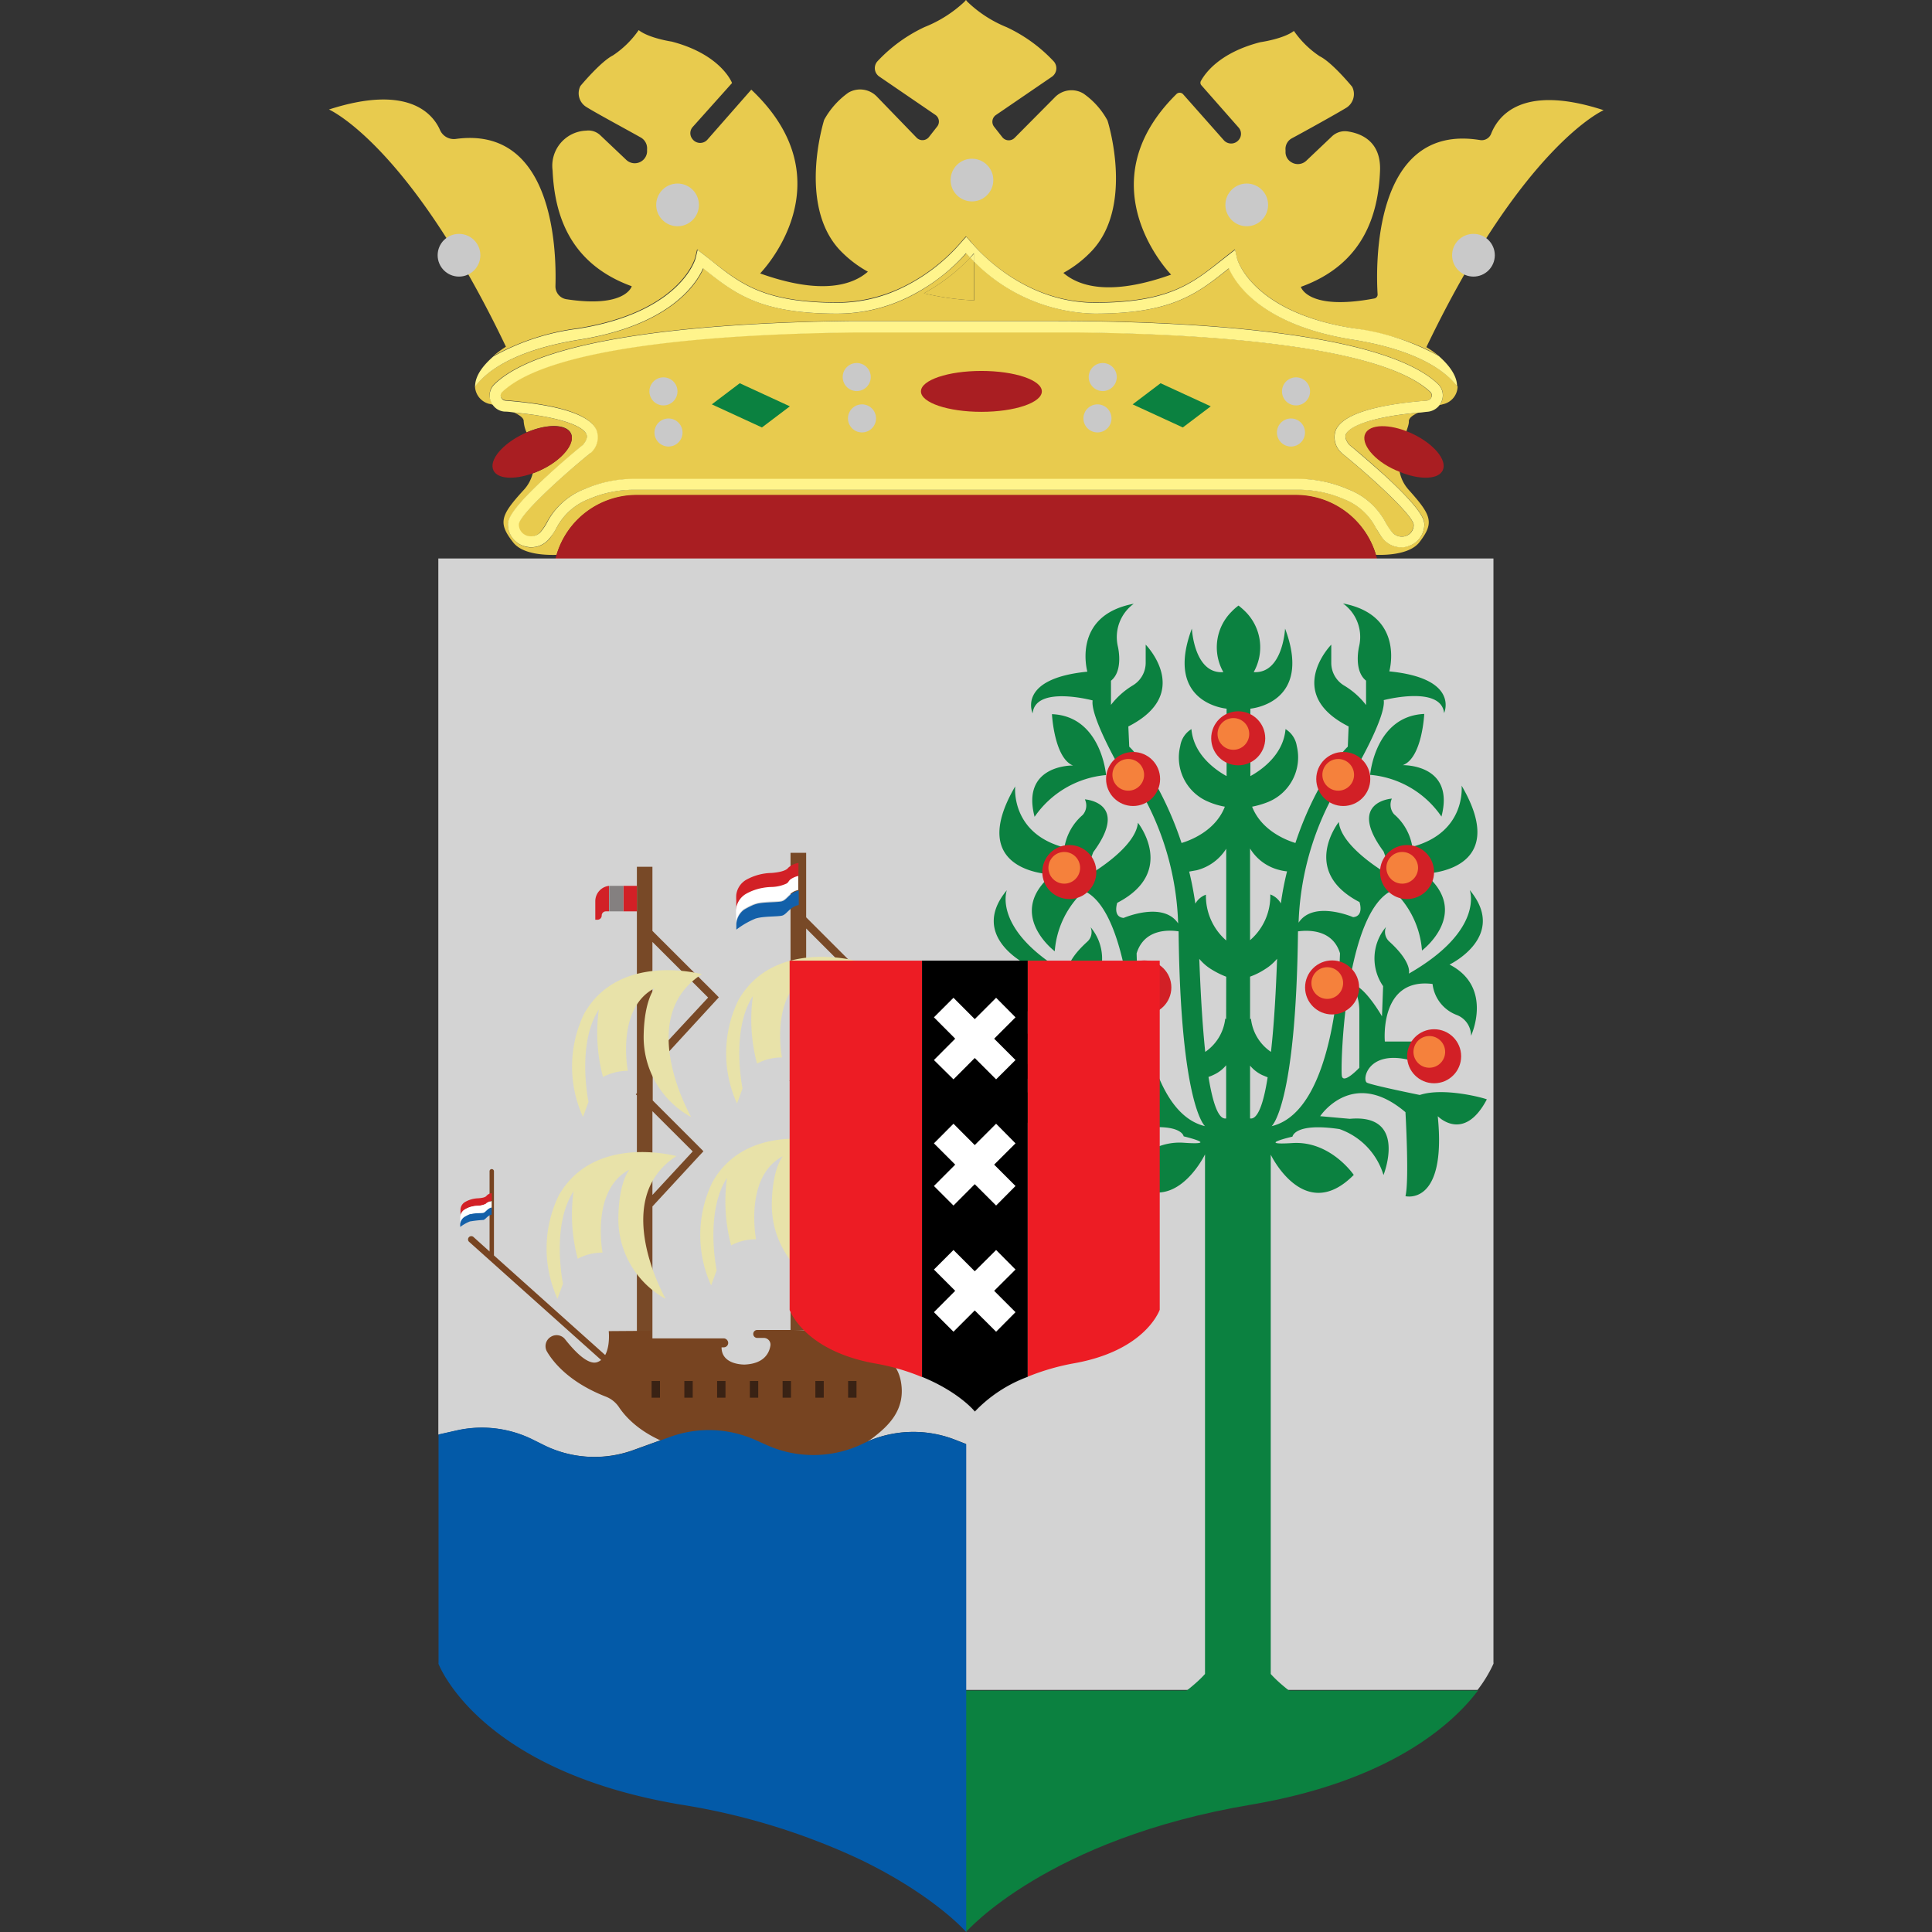 <?xml version="1.0" encoding="UTF-8"?> <svg xmlns="http://www.w3.org/2000/svg" id="Layer_1" data-name="Layer 1" viewBox="0 0 256 256"><rect x="0" y="0" width="256" height="256" fill="#333333" stroke="none"/><defs><style>.cls-1{fill:#fff48c;}.cls-2{fill:none;}.cls-3{fill:#e8cb4e;}.cls-4{fill:#a91e22;}.cls-5{fill:#c9c9c9;}.cls-6{fill:#0b8140;}.cls-7{fill:#d3d3d3;}.cls-8{fill:#d22026;}.cls-9{fill:#f5813c;}.cls-10{fill:#784927;}.cls-11{fill:#e8e2a9;}.cls-12{fill:#fff;}.cls-13{fill:#1360a9;}.cls-14{fill:#774421;}.cls-15{fill:#392214;}.cls-16{fill:#848080;}.cls-17{fill:#ed1c24;}.cls-18{fill:#035aa8;}</style></defs><path class="cls-1" d="M129.08,33.59c-.15.18-.32.35-.53.58a4.41,4.41,0,0,0,.53.53Z"></path><path class="cls-2" d="M129.08,33.59c-.15.18-.32.35-.53.58a4.41,4.41,0,0,0,.53.53Z"></path><path class="cls-3" d="M122.41,38.86a34.83,34.83,0,0,0,6.67.94V34.67c-.21-.18-.38-.38-.53-.53A24.51,24.51,0,0,1,122.41,38.86Z"></path><path class="cls-3" d="M179.25,45c-11.72-1.86-15.36-7.16-16.38-9.44h0c-4.22,3.35-7.48,6-17.77,6a23.12,23.12,0,0,1-16-6.9V39.8a34.83,34.83,0,0,1-6.67-.94,25.23,25.23,0,0,0,6.14-4.72,6.45,6.45,0,0,1-.52-.58h0a25.84,25.84,0,0,1-6.67,5.3A21.48,21.48,0,0,1,111,41.57c-10.29,0-13.58-2.65-17.78-6h0c-1,2.28-4.66,7.58-16.37,9.44C68,46.41,64.4,49.29,62.94,51.19v0a2.49,2.49,0,0,0,1.9,2.33c.14,0,.32.09.49.11a2.33,2.33,0,0,1-.32-.58,2,2,0,0,1,.53-2.21c6.93-6.64,30.76-8.13,46.93-8.33l27.5,0c16,0,43.09,1.19,50.58,8.36a2.07,2.07,0,0,1,.52,2.21,1.83,1.83,0,0,1-.32.58c.18,0,.35-.08.5-.11a2.45,2.45,0,0,0,1.89-2.33v0C191.66,49.29,188,46.41,179.25,45Z"></path><path class="cls-3" d="M178.34,57.54c-.05.15-.23.55.47,1.4.38.29,2.62,2.15,4.84,4.19,4.51,4.17,5.09,5.6,5.09,6.35a3,3,0,0,1-2,2.83,3.37,3.37,0,0,1-1.07.2,3.09,3.09,0,0,1-2.45-1.19,8.6,8.6,0,0,1-.88-1.34A8,8,0,0,0,178,66.1a14.94,14.94,0,0,0-6-1.22H84.1a15.13,15.13,0,0,0-6,1.22A8.11,8.11,0,0,0,73.72,70a14.72,14.72,0,0,1-.87,1.34,3.14,3.14,0,0,1-2.45,1.19,2.75,2.75,0,0,1-1.08-.2,3,3,0,0,1-2-2.83c0-.75.59-2.18,5.1-6.35,2.22-2,4.46-3.9,4.84-4.19.7-.85.52-1.28.46-1.4-.43-1-3.17-2.3-9.58-2.88.76.34,1.28.75,1.25,1.13a4.44,4.44,0,0,0,.38,1.49c2.71-1.17,5.3-1.14,5.89.14s-1.17,3.5-4,4.84a8.92,8.92,0,0,1-1.07.44,5,5,0,0,1-1.2,2.21c-3.06,3.35-3.44,4.34-1.4,6.93,1.14,1.46,3.73,1.72,5.77,1.66a11.07,11.07,0,0,1,10.61-7.89H171.7a11.07,11.07,0,0,1,10.61,7.89c2,.06,4.63-.23,5.76-1.66,2-2.59,1.64-3.55-1.39-6.93s.11-7.84,0-9.12c0-.41.49-.79,1.25-1.13C181.52,55.27,178.78,56.52,178.34,57.54Z"></path><path class="cls-3" d="M212.49,14.6c-10.93-3.56-14,.87-14.89,3.08a1.34,1.34,0,0,1-1.48.88C181.75,16.2,182.33,35.72,182.54,39a.53.53,0,0,1-.44.55c-8.85,1.67-9.73-1.54-9.73-1.54,8.33-3,10.26-9.61,10.49-15.35.17-4-2.59-5-4.31-5.25a2.49,2.49,0,0,0-2.1.7l-3.35,3.18a1.63,1.63,0,0,1-2,.2h0a1.56,1.56,0,0,1-.76-1.25l0-.35a1.6,1.6,0,0,1,.85-1.57c1.86-1,6-3.3,7.22-4.05a2.14,2.14,0,0,0,.76-2.77s-2.65-3.24-4.31-4.05a12.77,12.77,0,0,1-3.41-3.35C170.07,5.16,167,5.59,167,5.59c-5.45,1.4-7.34,4.17-7.87,5.13a.49.49,0,0,0,.06.58l4.93,5.6a1.24,1.24,0,0,1,.05,1.6h0a1.3,1.3,0,0,1-2,.09l-5.42-6.12a.61.61,0,0,0-.87,0c-12.27,12.12-.7,23.92-.7,23.92-8.16,2.91-12.27,1.51-14.28-.23a15.18,15.18,0,0,0,3.85-3c5.56-6.06,2-17.19,2-17.19a10.34,10.34,0,0,0-3.2-3.58,3.07,3.07,0,0,0-3.82.55l-5.3,5.34a1.09,1.09,0,0,1-1.61-.09l-1.1-1.4a1.08,1.08,0,0,1,.23-1.54l7.46-5.1a1.37,1.37,0,0,0,.23-2,20.26,20.26,0,0,0-6.26-4.55A16.38,16.38,0,0,1,128.15.2,1.8,1.8,0,0,0,128,0a1.12,1.12,0,0,0-.17.2,16.76,16.76,0,0,1-5.31,3.38,20.34,20.34,0,0,0-6.26,4.55,1.35,1.35,0,0,0,.23,2l7.46,5.1a1.07,1.07,0,0,1,.23,1.54l-1.1,1.4a1.09,1.09,0,0,1-1.61.09l-5.24-5.42a3.08,3.08,0,0,0-3.82-.56,10.81,10.81,0,0,0-3.2,3.59s-3.55,11.13,2,17.19A15.37,15.37,0,0,0,115,36c-2,1.75-6.12,3.15-14.28.23,0,0,11.86-12.06-1.17-24.35L93.74,18.5a1.28,1.28,0,0,1-2-.09h0a1.23,1.23,0,0,1,.06-1.6L97,11S95.6,7.23,89,5.51c0,0-3-.44-4.37-1.52a12.62,12.62,0,0,1-3.41,3.35c-1.63.82-4.31,4.05-4.31,4.05a2.13,2.13,0,0,0,.76,2.77c1.25.79,5.36,3,7.22,4.05a1.65,1.65,0,0,1,.85,1.57l0,.35a1.62,1.62,0,0,1-.76,1.25h0a1.63,1.63,0,0,1-2-.2l-3.44-3.26a2.28,2.28,0,0,0-1.86-.61,4.66,4.66,0,0,0-4.46,5.27c.26,5.74,2.16,12.32,10.49,15.35,0,0-.79,2.92-8.65,1.72a1.72,1.72,0,0,1-1.46-1.75c.15-5-.35-21.24-13.2-19.49a2,2,0,0,1-2.1-1.19c-1-2.27-4.37-6.06-14.71-2.71,0,0,10.64,4.63,23.45,31.43a13.52,13.52,0,0,0-1.66,1.23A31.33,31.33,0,0,1,76.55,43.5c13.69-2.19,15.53-9.3,15.56-9.36l.26-1.1.9.7.88.7c4,3.14,7.08,5.62,16.78,5.62a20.21,20.21,0,0,0,8.27-1.84,24.14,24.14,0,0,0,8.1-6.11l.35-.41.35-.38.35.38a4.88,4.88,0,0,1,.38.43c1,1.23,7.05,7.93,16.34,7.93,9.73,0,12.85-2.48,16.78-5.62l.88-.7.9-.7.26,1.13c0,.06,1.87,7.17,15.56,9.36,5.3.84,8.86,2.21,11.22,3.67A11.45,11.45,0,0,0,189,46C201.85,19.23,212.49,14.6,212.49,14.6Z"></path><path class="cls-3" d="M142.89,44H113.2c-16,.18-40.06,1.55-46.7,7.9a.59.59,0,0,0-.15.67.76.76,0,0,0,.61.46C74.13,53.61,78.18,54.92,79,57a2.78,2.78,0,0,1-.76,3l-.09.09c-4.51,3.67-9.44,8.33-9.47,9.46a1.52,1.52,0,0,0,1.05,1.46,1.68,1.68,0,0,0,1.92-.58,8.35,8.35,0,0,0,.76-1.14,9.42,9.42,0,0,1,5-4.46,16.77,16.77,0,0,1,6.62-1.34H172a16.36,16.36,0,0,1,6.62,1.34,9.42,9.42,0,0,1,5,4.46,6.27,6.27,0,0,0,.76,1.14,1.71,1.71,0,0,0,1.92.58,1.55,1.55,0,0,0,1-1.46c0-1.1-4.93-5.76-9.47-9.46l-.09-.09a2.78,2.78,0,0,1-.76-3c.85-2,4.9-3.35,12.06-3.91a.73.73,0,0,0,.62-.46.64.64,0,0,0-.15-.67C182.89,45.59,158.85,44.23,142.89,44Z"></path><path class="cls-1" d="M190.55,50.9C183.06,43.73,156,42.56,140,42.54l-27.5,0c-16.17.21-40,1.69-46.93,8.34A2.07,2.07,0,0,0,65,53.11a2.33,2.33,0,0,0,.32.58,2.09,2.09,0,0,0,1.55.85c.43,0,.84.06,1.25.12,6.41.61,9.15,1.86,9.58,2.88.06.15.24.55-.46,1.4-.38.29-2.62,2.15-4.84,4.19-4.51,4.17-5.1,5.57-5.1,6.35a3,3,0,0,0,2,2.83,3.43,3.43,0,0,0,1.08.2,3.11,3.11,0,0,0,2.45-1.19A7.89,7.89,0,0,0,73.72,70a8.11,8.11,0,0,1,4.34-3.88,15,15,0,0,1,6-1.22H172a15,15,0,0,1,6,1.22A8,8,0,0,1,182.33,70c.3.47.56.93.88,1.34a3.14,3.14,0,0,0,2.45,1.19,2.71,2.71,0,0,0,1.07-.2,3,3,0,0,0,2-2.83c0-.75-.58-2.18-5.09-6.35-2.22-2-4.46-3.9-4.84-4.19-.7-.85-.52-1.28-.47-1.4.44-1,3.18-2.3,9.59-2.88.41,0,.81-.09,1.25-.12a2.24,2.24,0,0,0,1.55-.85,2.33,2.33,0,0,0,.32-.58A2.06,2.06,0,0,0,190.55,50.9Zm-.87,1.72a.76.76,0,0,1-.62.46C181.9,53.64,177.85,55,177,57a2.78,2.78,0,0,0,.76,3l.09.09c4.51,3.67,9.44,8.33,9.47,9.46a1.52,1.52,0,0,1-1,1.46,1.68,1.68,0,0,1-1.92-.58,8.35,8.35,0,0,1-.76-1.14,9.42,9.42,0,0,0-5-4.46A16.77,16.77,0,0,0,172,63.45H84.1a16.32,16.32,0,0,0-6.62,1.34,9.42,9.42,0,0,0-5,4.46,6.84,6.84,0,0,1-.76,1.14,1.71,1.71,0,0,1-1.92.58,1.55,1.55,0,0,1-1.05-1.46c0-1.1,4.93-5.76,9.47-9.46L78.3,60a2.77,2.77,0,0,0,.75-3c-.84-2-4.89-3.35-12.06-3.91a.71.71,0,0,1-.61-.46.64.64,0,0,1,.15-.67c6.64-6.36,30.7-7.72,46.7-7.9h29.66c16,.18,40,1.57,46.67,7.9A.64.64,0,0,1,189.68,52.62Z"></path><path class="cls-1" d="M163.92,34.23l-.26-1.13-.9.7-.88.69c-4,3.15-7.08,5.63-16.78,5.63-9.26,0-15.29-6.7-16.34-7.93a4.88,4.88,0,0,1-.38-.43l-.35-.38-.35.38-.35.4a24.12,24.12,0,0,1-8.1,6.12A19.53,19.53,0,0,1,111,40.12c-9.73,0-12.85-2.48-16.78-5.63l-.88-.69-.9-.7-.26,1.1c0,.06-1.9,7.17-15.56,9.36a30.75,30.75,0,0,0-11.25,3.67c-1.13,1-2.42,2.39-2.42,4C64.4,49.29,68,46.41,76.78,45c11.71-1.86,15.36-7.16,16.38-9.44h0c4.22,3.35,7.48,6,17.77,6a21.48,21.48,0,0,0,10.4-2.71,24.62,24.62,0,0,0,6.67-5.3h0c.15.18.32.35.52.59.21-.21.38-.41.53-.59v1.11a23.12,23.12,0,0,0,16,6.9c10.29,0,13.58-2.65,17.77-6h0c1,2.28,4.67,7.58,16.38,9.44,8.77,1.4,12.41,4.28,13.87,6.18,0-1.55-1.29-3-2.42-4a31.35,31.35,0,0,0-11.22-3.67C165.79,41.4,163.92,34.29,163.92,34.23Z"></path><path class="cls-4" d="M75.65,57.45c-.62-1.25-3.18-1.31-5.89-.14l-.38.17c-2.82,1.34-4.63,3.5-4,4.84.55,1.16,2.74,1.28,5.19.41.35-.12.73-.3,1.07-.44C74.48,61,76.29,58.76,75.65,57.45Z"></path><path class="cls-4" d="M180.91,57.45c.61-1.25,3.17-1.31,5.88-.14l.38.17c2.83,1.34,4.63,3.5,4,4.84-.55,1.16-2.74,1.28-5.18.41-.35-.12-.73-.3-1.08-.44C182,61,180.27,58.76,180.91,57.45Z"></path><path class="cls-4" d="M171.7,65.58H84.36a11.07,11.07,0,0,0-10.61,7.9,11.3,11.3,0,0,0-.46,3.17H182.77a11.46,11.46,0,0,0-.46-3.17A11.08,11.08,0,0,0,171.7,65.58Z"></path><circle class="cls-5" cx="60.82" cy="33.82" r="2.83"></circle><circle class="cls-5" cx="89.78" cy="27.15" r="2.83"></circle><circle class="cls-5" cx="128.79" cy="23.86" r="2.83"></circle><circle class="cls-5" cx="165.2" cy="27.15" r="2.83"></circle><circle class="cls-5" cx="195.24" cy="33.82" r="2.83"></circle><circle class="cls-5" cx="87.91" cy="51.86" r="1.86"></circle><circle class="cls-5" cx="88.58" cy="57.31" r="1.86"></circle><circle class="cls-5" cx="113.52" cy="49.96" r="1.86"></circle><circle class="cls-5" cx="114.22" cy="55.44" r="1.86"></circle><circle class="cls-5" cx="171.73" cy="51.86" r="1.86"></circle><circle class="cls-5" cx="171.06" cy="57.31" r="1.86"></circle><circle class="cls-5" cx="146.12" cy="49.96" r="1.86"></circle><circle class="cls-5" cx="145.42" cy="55.44" r="1.86"></circle><ellipse class="cls-4" cx="130.04" cy="51.86" rx="8.01" ry="2.71"></ellipse><polygon class="cls-6" points="98.02 50.78 94.32 53.58 100.96 56.64 104.66 53.84 98.02 50.78"></polygon><polygon class="cls-6" points="153.78 50.78 150.08 53.58 156.73 56.64 160.43 53.84 153.78 50.78"></polygon><path class="cls-7" d="M70.72,190.83l1.11.55a15.19,15.19,0,0,0,12,.79l4.93-1.78a15.12,15.12,0,0,1,11.33.44l1.43.64a15.1,15.1,0,0,0,12.84-.21h0a15.29,15.29,0,0,1,12.27-.46l1.34.52v32.6h67.82a17.47,17.47,0,0,0,2.1-3.46.38.38,0,0,0,0-.18V74H58.08v116.1l2.45-.55A15.07,15.07,0,0,1,70.72,190.83Z"></path><path class="cls-6" d="M188.72,94.6c-6.53.29-7.17,8.07-7.17,8.07A12.78,12.78,0,0,1,191,108.2c1.83-7-5.13-6.81-5.13-6.81C188.45,100.45,188.72,94.6,188.72,94.6Z"></path><path class="cls-2" d="M158.94,127.05c.15,3.91.38,8.45.79,12.33a6.16,6.16,0,0,0,2.65-4.4l.11.06v-5.63a9.88,9.88,0,0,1-2-1A6,6,0,0,1,158.94,127.05Z"></path><path class="cls-2" d="M160.86,142.44l-.7.29c.56,3.38,1.29,5.65,2.33,5.5v-7A5.61,5.61,0,0,1,160.86,142.44Z"></path><path class="cls-2" d="M168.32,118.55a2.63,2.63,0,0,1,1.4,1.19,40.85,40.85,0,0,1,.82-4.25l-1-.18a6.5,6.5,0,0,1-3.9-2.85v12.18A7.84,7.84,0,0,0,168.32,118.55Z"></path><path class="cls-2" d="M156.14,123.38c-1.28-.17-4.57-.32-5.56,2.92,0,0,.23,20.83,9.06,22.89C159.64,149.22,156.41,146.54,156.14,123.38Z"></path><path class="cls-2" d="M158.59,115.31a5.25,5.25,0,0,1-1,.18c.35,1.4.61,2.82.82,4.25a2.63,2.63,0,0,1,1.39-1.19,7.76,7.76,0,0,0,2.68,6.06V112.43A6.4,6.4,0,0,1,158.59,115.31Z"></path><path class="cls-2" d="M172,123.38c-.26,23.16-3.49,25.81-3.49,25.81,8.82-2.06,9.06-22.89,9.06-22.89C176.57,123.06,173.27,123.21,172,123.38Z"></path><path class="cls-2" d="M167.65,128.42a11.06,11.06,0,0,1-2,1V135a.19.19,0,0,1,.12-.06,6.1,6.1,0,0,0,2.65,4.4c.41-3.88.64-8.42.78-12.33A7.58,7.58,0,0,1,167.65,128.42Z"></path><path class="cls-2" d="M165.64,141.18v7c1.05.18,1.78-2.12,2.33-5.5a5.09,5.09,0,0,1-.7-.29A4.54,4.54,0,0,1,165.64,141.18Z"></path><path class="cls-6" d="M188.13,145.09s-6.32-1.28-7-1.63.09-4.37,5.65-3l1-2.45h-4.28s-.79-8.51,6.32-7.63a5,5,0,0,0,3.18,4.1,2.94,2.94,0,0,1,1.92,2.71v.06s3-6.44-2.85-9.44c0,0,7.78-3.73,2.68-9.87,0,0,2,5.3-8.07,11.07,0,0,.52-1.43-2.6-4.26a1.71,1.71,0,0,1-.43-1.92,6.46,6.46,0,0,0-.38,7.84l-.15,4s-2.27-4-4-4.29a6.82,6.82,0,0,1,1,3.59v7.51s-2.21,2.36-2.33,1c-.17-1.8.47-21.79,6.76-24.53a12.09,12.09,0,0,1,3.87,8s6.62-5,.33-10.19c0,0,11.65-.15,4.92-11.66,0,0,.67,6.18-6.53,8.1a7.19,7.19,0,0,0-2.42-4.31,1.93,1.93,0,0,1-.29-2.07s-6,.38-1.1,7l1.51,4.08-1-1.1s-6.12-3.5-6.44-6.88c0,0-5.18,6.5,2.74,10.61,0,0,.64,1.86-.84,2,0,0-5.25-2.28-7.23.73A38.09,38.09,0,0,1,176.33,106c1.17-2.21,2.48-4.14,3.76-4.89,0,0,3.58-6.33,3.26-8.34,0,0,7.61-2,8,1.72,0,0,2.12-4.6-7.26-5.53,0,0,2.13-7.43-6.14-9a5.45,5.45,0,0,1,2.15,5.63s-.81,3.23.91,4.6v3.23a10.4,10.4,0,0,0-2.92-2.59,3.5,3.5,0,0,1-1.69-3V85.42s-6.35,6.47,2.3,10.84l-.11,2.68s-1.72,1.51-4.08,6a44.47,44.47,0,0,0-2.86,6.76c-1.25-.38-4.51-1.66-5.74-4.81a11.58,11.58,0,0,0,2.16-.64,6.39,6.39,0,0,0,3.76-7.4,3.21,3.21,0,0,0-1.49-2.24c-.29,3.38-3.14,5.39-4.66,6.23V93.9s8.33-.67,4.6-10.61c0,0-.29,6-4.16,5.77a6.68,6.68,0,0,0-1.08-8,9.84,9.84,0,0,0-.93-.82,6.88,6.88,0,0,0-.93.82,6.67,6.67,0,0,0-1.08,8c-3.88.29-4.17-5.77-4.17-5.77-3.73,9.94,4.6,10.61,4.6,10.61v8.94c-1.51-.84-4.37-2.85-4.66-6.23a3.18,3.18,0,0,0-1.48,2.24,6.34,6.34,0,0,0,3.76,7.4,9.75,9.75,0,0,0,2.15.64c-1.22,3.15-4.46,4.43-5.74,4.81a45.45,45.45,0,0,0-2.85-6.76c-2.36-4.49-4.08-6-4.08-6l-.12-2.68c8.65-4.4,2.3-10.84,2.3-10.84v2.39a3.5,3.5,0,0,1-1.69,3,10.44,10.44,0,0,0-2.91,2.59V90.2c1.72-1.37.9-4.6.9-4.6A5.47,5.47,0,0,1,150.23,80c-8.27,1.55-6.15,9-6.15,9-9.38.93-7.25,5.53-7.25,5.53.35-3.76,7.95-1.72,7.95-1.72-.32,2,3.26,8.34,3.26,8.34,1.29.75,2.57,2.68,3.76,4.89a37.53,37.53,0,0,1,4.31,16.32c-2-3-7.22-.73-7.22-.73-1.49-.12-.85-2-.85-2,7.93-4.11,2.74-10.61,2.74-10.61-.32,3.38-6.44,6.88-6.44,6.88l-1,1.1,1.52-4.08c4.89-6.61-1.11-7-1.11-7a1.88,1.88,0,0,1-.29,2.07,7.19,7.19,0,0,0-2.42,4.31c-7.19-1.89-6.52-8.1-6.52-8.1-6.73,11.51,4.92,11.66,4.92,11.66-6.29,5.21.32,10.19.32,10.19a12.08,12.08,0,0,1,3.88-8c6.29,2.77,6.93,22.76,6.75,24.53-.11,1.34-2.33-1-2.33-1V134a6.85,6.85,0,0,1,1-3.59c-1.72.3-4,4.29-4,4.29l-.17-4a6.46,6.46,0,0,0-.38-7.84,1.7,1.7,0,0,1-.44,1.92c-3.12,2.83-2.59,4.26-2.59,4.26-10.08-5.8-8.07-11.08-8.07-11.08-5.1,6.12,2.68,9.88,2.68,9.88-5.83,3-2.86,9.44-2.86,9.44v-.06a3,3,0,0,1,1.93-2.71,5,5,0,0,0,3.17-4.11c7.11-.87,6.32,7.64,6.32,7.64H140.5l.84,2.44c5.57-1.34,6.38,2.69,5.66,3s-7,1.64-7,1.64c-3.32-1.14-8.91.52-8.91.52,3.09,5.83,6.5,2.21,6.5,2.21-1.2,12,4.28,10.61,4.28,10.61-.53-2.07,0-11.13,0-11.13,7-6,11.3.52,11.3.52l-3.93.35c-7.69-.69-4.46,7.46-4.46,7.46a9.21,9.21,0,0,1,5.83-6.09c6-.84,6.23,1,6.23,1s5,1.2,0,.85-8.12,4.22-8.12,4.22c6.49,6.62,10.95-2.68,10.95-2.68v68.85c-2.91,3.26-10.11,7.19-10.11,7.19a27.53,27.53,0,0,0,12.15-4.11l1.4,2.92.93,1.95.93-1.95,1.4-2.92A27.53,27.53,0,0,0,178.49,229s-7.2-3.93-10.11-7.19V153s4.46,9.3,11,2.68c0,0-3.08-4.54-8.12-4.22s0-.85,0-.85.26-1.89,6.23-1a9.3,9.3,0,0,1,5.83,6.09s3.26-8.15-4.46-7.45l-3.93-.35s4.28-6.5,11.3-.53c0,0,.52,9.06,0,11.13,0,0,5.48,1.37,4.28-10.6,0,0,3.44,3.58,6.5-2.22C197.05,145.61,191.45,144,188.13,145.09Zm-37.52-18.77c1-3.26,4.28-3.11,5.56-2.91.26,23.16,3.5,25.81,3.5,25.81C150.81,147.13,150.61,126.32,150.61,126.32Zm11.86,21.88c-1.05.18-1.78-2.12-2.34-5.5a5.67,5.67,0,0,0,.7-.29,4.63,4.63,0,0,0,1.64-1.26Zm0-13.16a.19.19,0,0,0-.12-.06,6.16,6.16,0,0,1-2.65,4.4c-.41-3.88-.64-8.42-.79-12.33a6.48,6.48,0,0,0,1.57,1.37,11.53,11.53,0,0,0,2,1Zm0-10.43a7.82,7.82,0,0,1-2.68-6.06,2.63,2.63,0,0,0-1.4,1.19c-.21-1.43-.47-2.85-.82-4.25l1-.18a6.52,6.52,0,0,0,3.91-2.85v12.15Zm3.17-12.18a6.3,6.3,0,0,0,3.9,2.85,5.51,5.51,0,0,0,1,.18,40.85,40.85,0,0,0-.82,4.25,2.63,2.63,0,0,0-1.4-1.19,7.73,7.73,0,0,1-2.68,6.06V112.43Zm0,35.77v-7a4.71,4.71,0,0,0,1.63,1.26l.7.29C167.45,146.08,166.69,148.38,165.64,148.2Zm2.77-8.82a6.1,6.1,0,0,1-2.65-4.4l-.12.06v-5.63a9.38,9.38,0,0,0,2-1,6.53,6.53,0,0,0,1.58-1.37C169.08,131,168.85,135.5,168.41,139.38Zm.09,9.84s3.23-2.68,3.49-25.81c1.28-.17,4.58-.32,5.57,2.91C177.53,126.32,177.29,147.13,168.5,149.22Z"></path><path class="cls-6" d="M137.09,108.23a12.86,12.86,0,0,1,9.47-5.53s-.64-7.81-7.17-8.07c0,0,.29,5.82,2.8,6.81C142.22,101.42,135.25,101.27,137.09,108.23Z"></path><circle class="cls-8" cx="138.11" cy="139.96" r="3.58"></circle><circle class="cls-9" cx="137.44" cy="139.38" r="2.1"></circle><circle class="cls-8" cx="151.63" cy="130.84" r="3.58"></circle><circle class="cls-9" cx="150.99" cy="130.26" r="2.1"></circle><circle class="cls-8" cx="141.69" cy="115.55" r="3.58"></circle><circle class="cls-9" cx="141.02" cy="114.99" r="2.1"></circle><circle class="cls-8" cx="150.14" cy="103.22" r="3.58"></circle><circle class="cls-9" cx="149.5" cy="102.67" r="2.1"></circle><circle class="cls-8" cx="164.07" cy="97.83" r="3.58"></circle><circle class="cls-9" cx="163.43" cy="97.25" r="2.1"></circle><circle class="cls-8" cx="177.99" cy="103.22" r="3.58"></circle><circle class="cls-9" cx="177.32" cy="102.67" r="2.1"></circle><circle class="cls-8" cx="186.44" cy="115.55" r="3.58"></circle><circle class="cls-9" cx="185.8" cy="114.99" r="2.1"></circle><circle class="cls-8" cx="176.51" cy="130.84" r="3.58"></circle><circle class="cls-9" cx="175.87" cy="130.26" r="2.1"></circle><circle class="cls-8" cx="190.03" cy="139.96" r="3.58"></circle><circle class="cls-9" cx="189.39" cy="139.38" r="2.1"></circle><polygon class="cls-2" points="86.45 124.81 86.45 140.13 93.83 132.18 86.45 124.81"></polygon><polygon class="cls-2" points="86.45 158.34 91.79 152.57 86.45 147.24 86.45 158.34"></polygon><path class="cls-10" d="M94.55,132.91l.7-.76-.72-.73-8.08-8.07v-8.5H84.39v30l-.15.15.15.14V178.1h2.06V159.86l6.06-6.56.7-.75-.72-.73-6-6v-4.14Zm-8.1-8.1,7.38,7.37-7.38,7.95Zm5.34,27.76-5.34,5.77v-11.1Z"></path><path class="cls-11" d="M88.2,172.09s-7.54-13.14,1.43-18.9c0,0-10.92-3-15.59,5.21a16.1,16.1,0,0,0-.17,13.69l.73-2S73,162.42,76,157.85a22.66,22.66,0,0,0,.55,8.94,6.91,6.91,0,0,1,3.29-.81s-1.6-8.31,3.56-11c0,0-1.37,1.52-1.46,6.21A12.09,12.09,0,0,0,88,172C88.12,172,88.14,172.07,88.2,172.09Z"></path><path class="cls-11" d="M91.58,148S84,134.86,93,129.09c0,0-10.93-3-15.59,5.22A16.1,16.1,0,0,0,77.25,148l.73-2s-1.61-7.66,1.37-12.24a22.71,22.71,0,0,0,.55,8.95,7,7,0,0,1,3.29-.82s-1.6-8.3,3.56-10.95c0,0-1.37,1.51-1.46,6.2a12.08,12.08,0,0,0,6.12,10.78A.43.43,0,0,1,91.58,148Z"></path><polygon class="cls-2" points="106.82 123.03 106.82 138.33 114.19 130.37 106.82 123.03"></polygon><polygon class="cls-2" points="106.82 156.57 112.15 150.8 106.82 145.47 106.82 156.57"></polygon><path class="cls-10" d="M114.92,131.1l.7-.75-.73-.73-8.07-8.07V113h-2.07v30.07l-.14.14.14.15v32.92h2.07V158.08l6.06-6.55.7-.76-.73-.73-6-6v-4.17Zm-8.1-8.07,7.37,7.37-7.37,8Zm5.33,27.77-5.33,5.77v-11.1Z"></path><path class="cls-11" d="M108.57,170.32S101,157.18,110,151.41c0,0-10.93-3-15.59,5.21a16.1,16.1,0,0,0-.18,13.7l.73-2s-1.6-7.67,1.37-12.24a22.66,22.66,0,0,0,.55,8.94,6.93,6.93,0,0,1,3.3-.81s-1.61-8.3,3.55-11c0,0-1.37,1.52-1.46,6.21a12.13,12.13,0,0,0,6.12,10.78A1,1,0,0,1,108.57,170.32Z"></path><path class="cls-11" d="M112,146.22s-7.55-13.14,1.42-18.9c0,0-10.92-3-15.58,5.21a16.08,16.08,0,0,0-.18,13.69l.73-2s-1.6-7.66,1.37-12.23a22.66,22.66,0,0,0,.55,8.94,6.93,6.93,0,0,1,3.3-.81s-1.61-8.31,3.55-11c0,0-1.37,1.52-1.46,6.21a12.14,12.14,0,0,0,6.12,10.78A.51.51,0,0,1,112,146.22Z"></path><path class="cls-8" d="M104.43,115c-.32.44-1.4.61-2.18.67a7.21,7.21,0,0,0-3.38.91,2.68,2.68,0,0,0-1.31,2,6,6,0,0,0,0,.75v2c0-.29,0-.55,0-.75a2.6,2.6,0,0,1,1.31-2,7,7,0,0,1,2.21-.79,7.36,7.36,0,0,1,1.17-.12,4.71,4.71,0,0,0,2-.46.91.91,0,0,0,.23-.21s0,0,0,0a1.52,1.52,0,0,1,.32-.3,3.86,3.86,0,0,1,1-.43v-1.92A2.48,2.48,0,0,0,104.43,115Z"></path><path class="cls-12" d="M104.46,116.86s0,0,0,0a.91.91,0,0,1-.23.21,5,5,0,0,1-2,.46,7.67,7.67,0,0,0-1.17.12,7,7,0,0,0-2.21.79,2.68,2.68,0,0,0-1.31,2,6,6,0,0,0,0,.75v1.9c0-.29,0-.56,0-.76a2.62,2.62,0,0,1,1-1.86c.3-.18.65-.38,1-.53.17-.09.35-.14.49-.2l.29-.09c1.11-.26,2.77-.17,3.29-.32s.85-.79,1.52-1.17a2.3,2.3,0,0,1,.64-.23v-1.86a3,3,0,0,0-1,.43A1.19,1.19,0,0,0,104.46,116.86Z"></path><path class="cls-13" d="M103.64,119.42c-.52.17-2.18.09-3.29.32l-.29.09a3.37,3.37,0,0,0-.49.2,10,10,0,0,0-1,.53,2.56,2.56,0,0,0-1,1.86c0,.23,0,.5,0,.76a11.09,11.09,0,0,1,2.53-1.46c1.08-.35,3-.23,3.58-.41s1-1.16,2.16-1.39h0V118a3.12,3.12,0,0,0-.64.23C104.49,118.63,104.17,119.25,103.64,119.42Z"></path><path class="cls-14" d="M80.66,176.38s.38,3.41-1.49,4.1c-1.31.5-3.23-1.68-4.28-3a1.43,1.43,0,0,0-1.89-.35h0a1.44,1.44,0,0,0-.5,2c.9,1.51,3.06,4.08,7.72,5.91A3.72,3.72,0,0,1,82,186.43c1.19,1.8,4.6,5.5,13,6.29a78.59,78.59,0,0,0,14.1.26,12.41,12.41,0,0,0,6.53-2.44c2.07-1.58,4.45-3.76,3.73-7.55-1.31-6.88-14.54-6.76-14.54-6.76h-4.49a.52.52,0,0,0-.52.53h0a.52.52,0,0,0,.52.52h.88a.89.89,0,0,1,.87,1.05c-.17,1-.87,2.36-3.38,2.48,0,0-3.09.11-3.09-2.28h.29a.59.59,0,0,0,.59-.58v0a.62.62,0,0,0-.59-.61H86.19v-1Z"></path><rect class="cls-15" x="90.68" y="182.99" width="1.11" height="2.21"></rect><rect class="cls-15" x="86.34" y="182.99" width="1.11" height="2.21"></rect><rect class="cls-15" x="99.36" y="182.99" width="1.11" height="2.21"></rect><rect class="cls-15" x="95.02" y="182.99" width="1.11" height="2.21"></rect><rect class="cls-15" x="108.04" y="182.99" width="1.11" height="2.21"></rect><rect class="cls-15" x="112.38" y="182.99" width="1.11" height="2.21"></rect><rect class="cls-15" x="103.7" y="182.99" width="1.11" height="2.21"></rect><path class="cls-14" d="M65.45,166.35V155.2a.29.29,0,0,0-.29-.29.28.28,0,0,0-.29.29v10.63l-2.13-1.92a.43.43,0,0,0-.58.64l22.49,20.13.55-.64Z"></path><path class="cls-8" d="M64.46,158.46c-.18.23-.7.29-1.11.32a3.7,3.7,0,0,0-1.69.47,1.22,1.22,0,0,0-.64,1c0,.11,0,.23,0,.37v1a1.46,1.46,0,0,1,0-.38,1.29,1.29,0,0,1,.64-1,3.16,3.16,0,0,1,1.11-.41,3.8,3.8,0,0,1,.58-.06,2.72,2.72,0,0,0,1-.23.41.41,0,0,0,.12-.09,0,0,0,0,1,0,0c.06-.06.09-.12.17-.14a1.21,1.21,0,0,1,.53-.21v-1A1.06,1.06,0,0,0,64.46,158.46Z"></path><path class="cls-12" d="M64.46,159.42h0a.53.53,0,0,1-.15.12,2.58,2.58,0,0,1-1,.23,3.8,3.8,0,0,0-.58.06,3.16,3.16,0,0,0-1.11.41,1.22,1.22,0,0,0-.64,1c0,.11,0,.23,0,.38v1a1.46,1.46,0,0,1,0-.38,1.29,1.29,0,0,1,.53-.93c.14-.09.32-.18.49-.27a1,1,0,0,1,.26-.08c.06,0,.09,0,.15,0,.55-.12,1.4-.09,1.66-.18s.44-.41.76-.58a.93.93,0,0,1,.32-.12v-.93a3.19,3.19,0,0,0-.53.2S64.52,159.36,64.46,159.42Z"></path><path class="cls-13" d="M64.08,160.7c-.26.09-1.11,0-1.66.18-.06,0-.09,0-.15,0L62,161c-.17.09-.35.18-.49.27a1.29,1.29,0,0,0-.53.93c0,.12,0,.23,0,.38a5.35,5.35,0,0,1,1.28-.73,15.65,15.65,0,0,1,1.81-.2c.32-.12.53-.59,1.08-.7h0V160h0a1,1,0,0,0-.32.12C64.49,160.32,64.31,160.62,64.08,160.7Z"></path><path class="cls-8" d="M78.88,119.39v2.48h.29a.56.56,0,0,0,.56-.56.55.55,0,0,1,.55-.55h.41v-3.38A2.05,2.05,0,0,0,78.88,119.39Z"></path><rect class="cls-8" x="82.61" y="117.38" width="1.78" height="3.38"></rect><path class="cls-16" d="M80.89,117.38h-.17v3.38h1.89v-3.38Z"></path><path class="cls-6" d="M128,256h0c.09-.09,10.81-12.35,37.76-16.87C184.17,236,192.44,228.5,195.85,224H128Z"></path><path class="cls-17" d="M104.63,127.29v46.29c.21.52,2.31,5.45,11.28,7.08a28.84,28.84,0,0,1,6.26,1.81V127.29Z"></path><path class="cls-17" d="M136.13,127.29v55.15a30.81,30.81,0,0,1,6.26-1.81c9-1.63,11.07-6.53,11.28-7.08V127.29Z"></path><path d="M129.17,127.29h-7v55.15c4.9,2,7,4.57,7,4.6h0a18.56,18.56,0,0,1,7-4.6V127.29Z"></path><polygon class="cls-12" points="134.56 134.8 131.99 132.21 129.16 135.04 126.34 132.21 123.75 134.8 126.57 137.63 123.75 140.46 126.34 143.02 129.16 140.19 131.99 143.02 134.56 140.46 131.73 137.63 134.56 134.8"></polygon><polygon class="cls-12" points="134.56 151.5 131.99 148.9 129.16 151.73 126.34 148.9 123.75 151.5 126.57 154.32 123.75 157.15 126.34 159.74 129.16 156.91 131.99 159.74 134.56 157.15 131.73 154.32 134.56 151.5"></polygon><polygon class="cls-12" points="134.56 168.22 131.99 165.63 129.16 168.45 126.34 165.63 123.75 168.22 126.57 171.04 123.75 173.87 126.34 176.46 129.16 173.64 131.99 176.46 134.56 173.87 131.73 171.04 134.56 168.22"></polygon><path class="cls-18" d="M114.42,191.26h0a15.11,15.11,0,0,1-12.84.21l-1.43-.64a15.1,15.1,0,0,0-11.34-.44l-4.92,1.78a15.07,15.07,0,0,1-12-.79l-1.11-.55a15.25,15.25,0,0,0-10.22-1.31l-2.45.55v30.24a.38.38,0,0,0,0,.18c.58,1.39,6.55,14.36,32.16,18.64a88.32,88.32,0,0,1,23.63,7.23c9.82,4.72,14.07,9.58,14.13,9.64h0V191.35l-1.34-.52A15.12,15.12,0,0,0,114.42,191.26Z"></path></svg> 